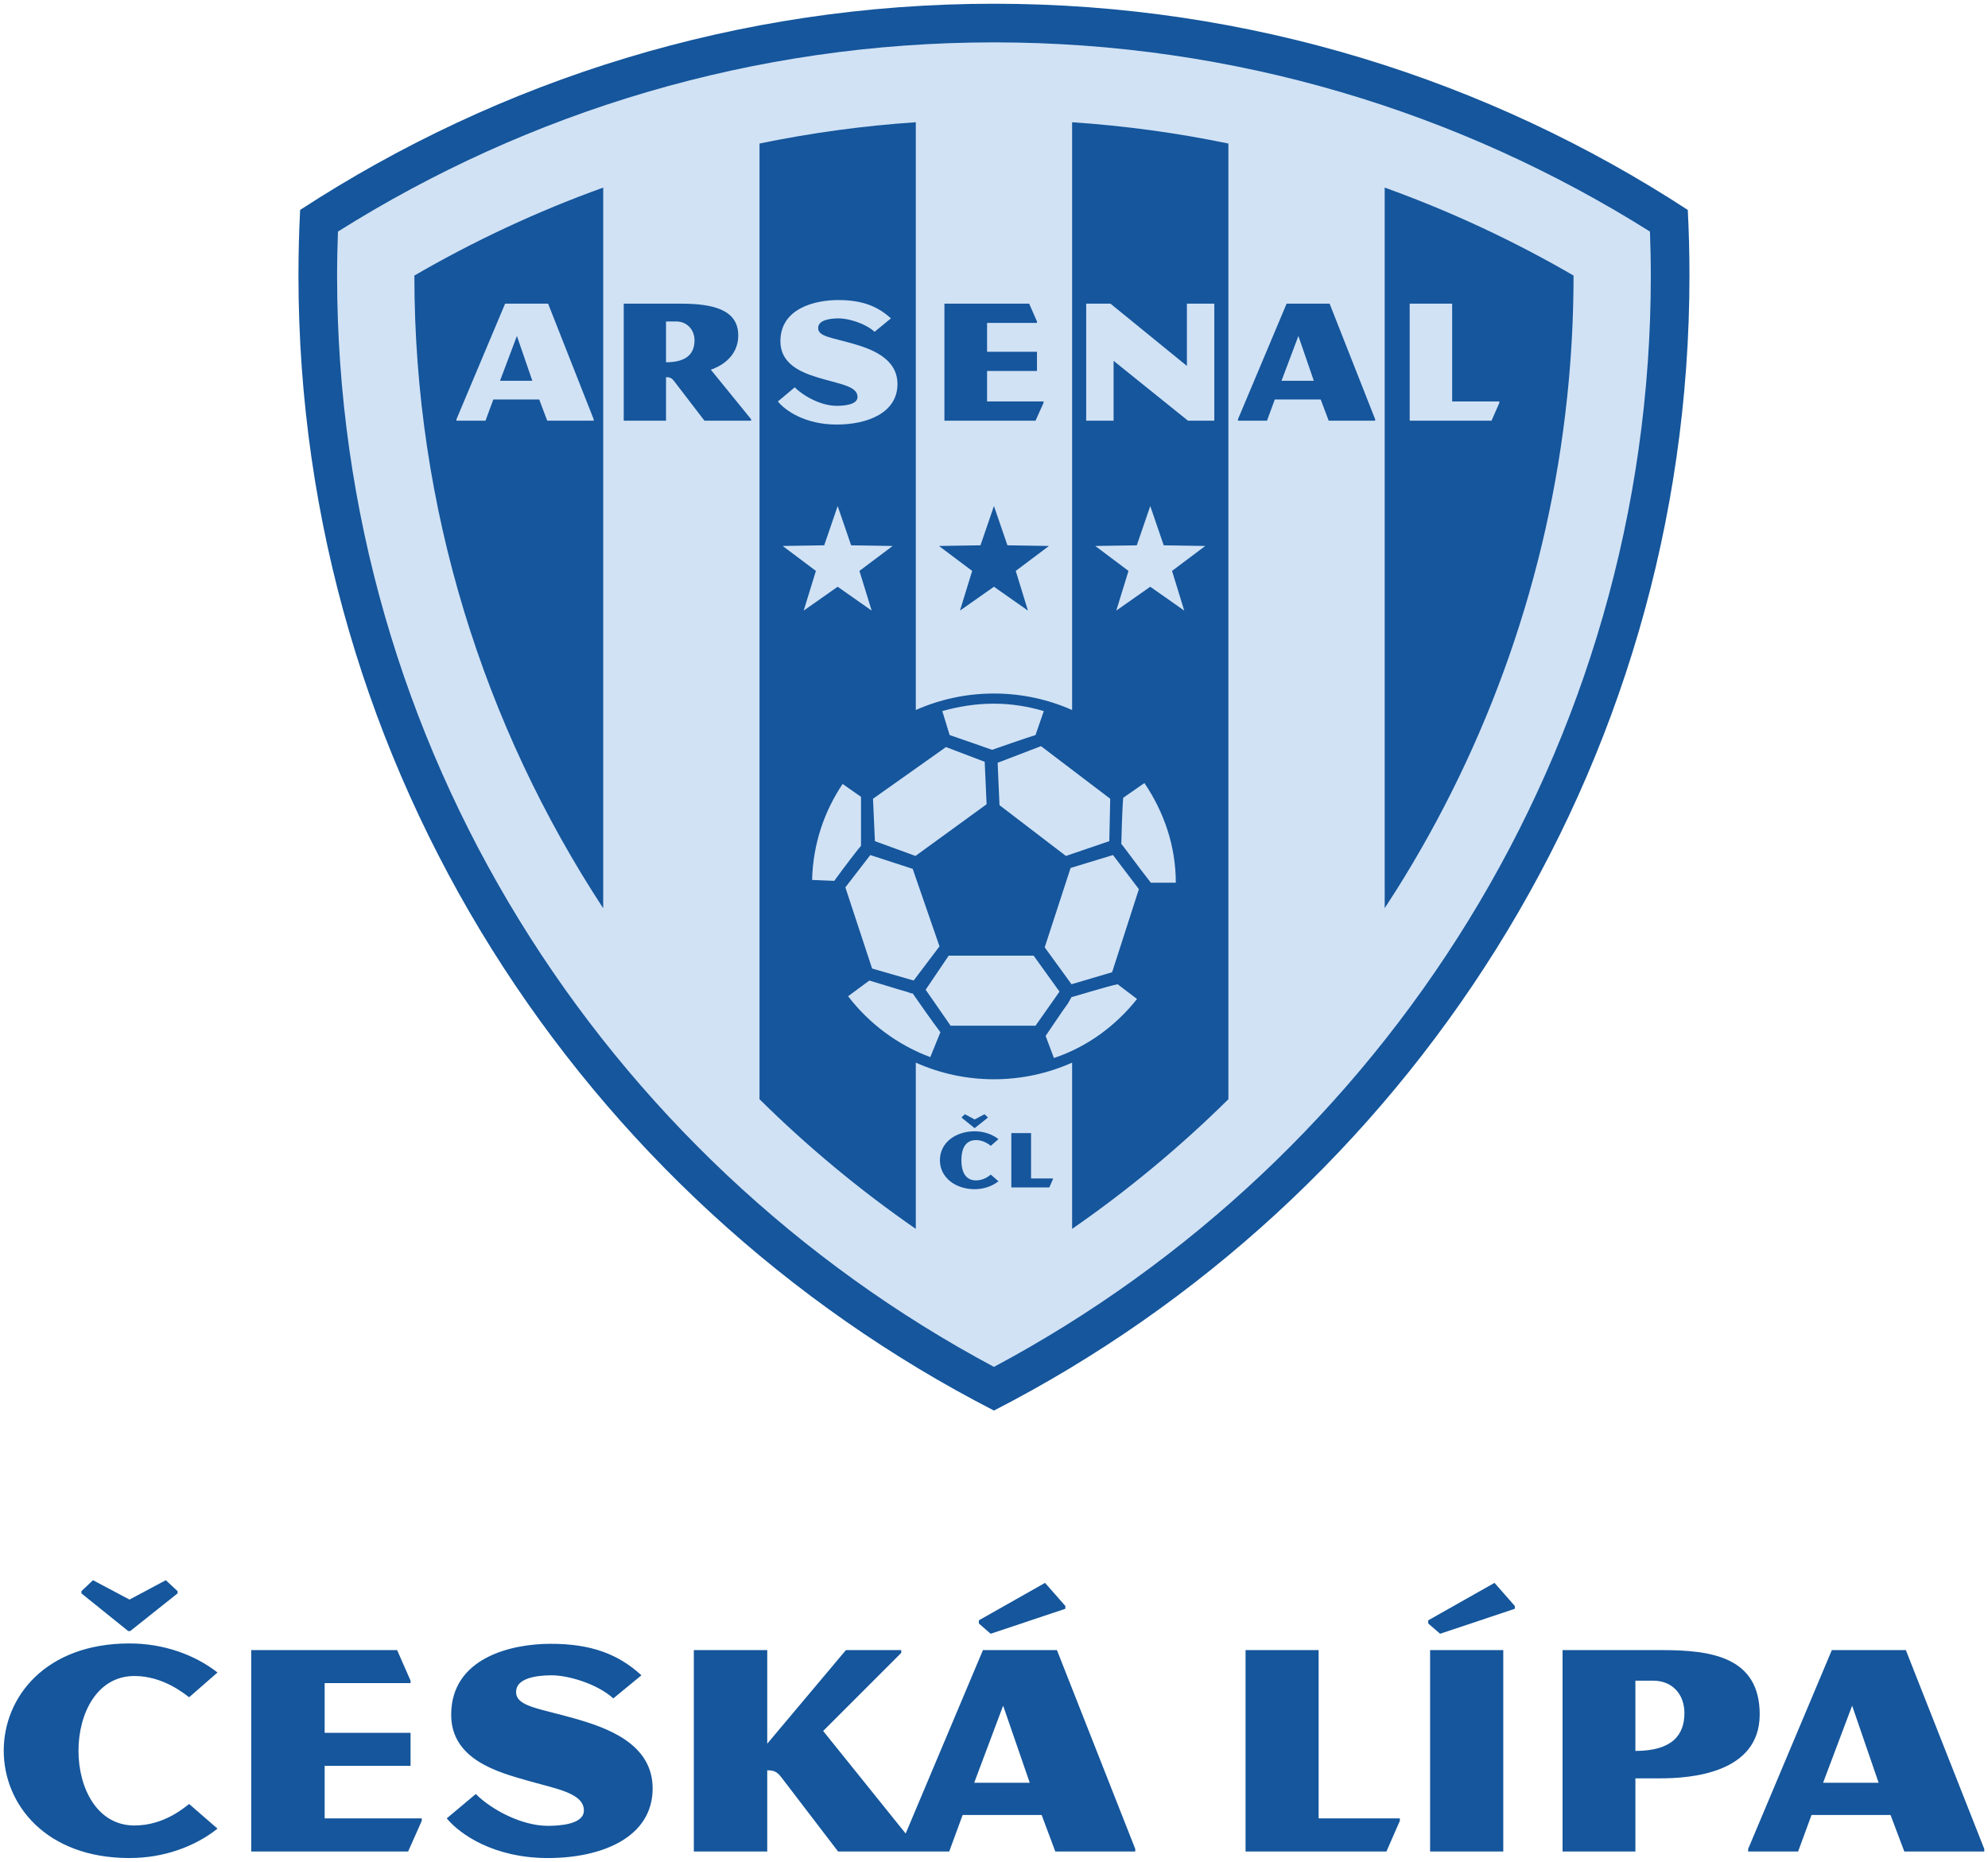 <?xml version="1.0" encoding="UTF-8" standalone="no"?>
<svg
   xmlns:svg="http://www.w3.org/2000/svg"
   xmlns="http://www.w3.org/2000/svg"
   version="1.1"
   width="532.268"
   height="498.568"
   id="svg3516">
  <defs
     id="defs3518" />
  <g
     transform="translate(-136.723,-388.792)"
     id="layer1">
    <path
       d="m 402.845,389.792 c 68.425,0 132.246,20.322 185.768,55.218 0.297,5.818 0.447,11.672 0.447,17.56 0,132.216 -75.826,247.291 -186.215,303.957 -110.388,-56.666 -186.214,-171.741 -186.214,-303.957 0,-5.888 0.15,-11.743 0.447,-17.56 53.522,-34.896 117.343,-55.218 185.768,-55.218"
       id="path14"
       style="fill:#15569c;fill-opacity:1;fill-rule:evenodd;stroke:none" />
    <path
       d="m 227.208,450.804 c -0.138,3.907 -0.233,7.826 -0.233,11.767 0,126.32 71.387,236.484 175.869,292.261 104.484,-55.778 175.871,-165.941 175.871,-292.261 0,-3.941 -0.095,-7.859 -0.233,-11.767 -50.962,-32.071 -111.193,-50.667 -175.638,-50.667 -64.444,0 -124.676,18.596 -175.637,50.667"
       id="path16"
       style="fill:#d1e2f5;fill-opacity:1;fill-rule:evenodd;stroke:none" />
    <path
       d="m 388.375,699.483 c 0,4.646 4.152,7.763 9.313,7.763 2.461,0 4.717,-0.815 6.363,-2.123 l -2.053,-1.782 c -0.271,0.181 -1.737,1.556 -3.946,1.556 -3.497,0 -3.925,-3.451 -3.925,-5.413 0,-1.938 0.428,-5.39 3.925,-5.39 2.121,0 3.656,1.33 3.946,1.535 l 2.053,-1.785 c -1.646,-1.287 -3.902,-2.098 -6.363,-2.098 -5.161,0 -9.313,3.068 -9.313,7.738 z m 9.23,-8.631 0.135,0 3.43,-2.73 0,-0.157 -0.86,-0.789 -2.613,1.395 -2.64,-1.395 -0.833,0.789 0,0.157 3.38,2.73 z m 15.174,1.368 -5.282,0 0,14.55 10.175,0 0.97,-2.213 0,-0.181 -5.863,0 m -114.55,-265.349 0,192.991 C 266.277,583.254 247.668,525.023 247.666,462.583 l 0,0 c 16.011,-9.298 32.922,-17.202 50.564,-23.554 z m 83.693,139.901 c 6.403,-2.838 13.486,-4.416 20.923,-4.416 7.439,-10e-4 14.519,1.577 20.924,4.416 l 0,-157.402 c 14.227,0.956 28.199,2.88 41.846,5.704 l 0,255.92 c -12.894,12.748 -26.898,24.375 -41.846,34.729 l 0,-44.524 c -6.405,2.86 -13.485,4.455 -20.924,4.455 -7.437,10e-4 -14.52,-1.591 -20.923,-4.45 l 0,44.521 c -14.949,-10.351 -28.949,-21.982 -41.846,-34.725 l 0,-255.925 c 13.647,-2.824 27.617,-4.748 41.846,-5.704 l 0,157.402 z m 125.54,53.066 0,-192.967 c 17.642,6.352 34.554,14.256 50.563,23.554 -7.9e-4,9.079 -0.397,18.067 -1.169,26.953 l 10e-4,0 c -0.007,0.112 -0.019,0.221 -0.031,0.332 -0.05,0.557 -0.1,1.113 -0.152,1.669 -0.023,0.258 -0.049,0.513 -0.072,0.77 -0.043,0.444 -0.087,0.884 -0.132,1.324 -0.039,0.39 -0.078,0.781 -0.119,1.169 -0.007,0.067 -0.011,0.132 -0.019,0.197 l -10e-4,0 c -5.043,48.191 -21.194,93.156 -45.83,132.286 l -0.011,0 c -0.995,1.582 -2.005,3.151 -3.029,4.712 z M 361.168,469.14 c -6.268,0 -15.498,2.236 -15.498,11.031 0,6.998 7.336,8.94 11.709,10.204 4.519,1.312 8.941,1.943 8.941,4.713 0,2.187 -3.937,2.381 -5.588,2.381 -4.228,0 -8.989,-2.672 -11.224,-4.956 l -4.519,3.791 c 2.04,2.477 7.337,6.178 15.743,6.178 8.309,0 16.279,-3.164 16.279,-10.842 0,-6.997 -7.192,-9.475 -12.149,-10.884 -5.587,-1.603 -9.086,-1.847 -9.086,-4.13 0,-2.089 3.012,-2.574 5.539,-2.574 2.479,0 6.997,1.264 9.571,3.595 l 4.374,-3.595 c -3.595,-3.305 -7.823,-4.909 -14.092,-4.909 z m 66.371,0.973 0,31.34 7.337,0 0,-16.036 19.922,16.036 7.045,0 0,-31.34 -7.339,0 0,16.666 -20.456,-16.666 -6.51,0 z m 97.984,0 -11.371,0 0,31.34 21.915,0 2.088,-4.763 0,-0.389 -12.632,0 0,-26.189 z m -244.429,25.655 2.138,5.685 12.44,0 0,-0.39 -12.197,-30.95 -11.516,0 -13.021,30.95 0,0.39 7.775,0 2.089,-5.685 12.293,0 z m -10.496,-5.004 4.519,-12.003 4.132,12.003 -8.65,0 z m 46.579,0.05 8.163,10.64 12.49,0 0,-0.39 -10.787,-13.264 c 1.7,-0.584 7.336,-2.916 7.336,-9.183 0,-6.753 -6.461,-8.502 -15.208,-8.502 l -15.451,0 0,31.34 11.322,0 0,-11.662 c 0.826,0 1.409,0.097 2.136,1.022 z m -2.136,-5.007 0,-10.931 2.77,0 c 2.72,0 4.858,2.088 4.858,5.051 0,3.305 -1.797,5.881 -7.628,5.881 z m 99.32,-10.544 0,-0.387 -2.089,-4.763 -22.691,0 0,31.34 24.392,0 2.138,-4.763 0,-0.389 -15.11,0 0,-8.163 13.361,0 0,-5.15 -13.361,0 0,-7.727 13.361,0 z m 75.968,20.505 2.138,5.685 12.44,0 0,-0.39 -12.196,-30.95 -11.515,0 -13.023,30.95 0,0.39 7.773,0 2.09,-5.685 12.293,0 z m -10.495,-5.004 4.52,-12.003 4.129,12.003 -8.649,0 z m -76.988,33.539 3.605,10.519 11.117,0.176 -8.891,6.678 3.268,10.63 -9.1,-6.391 -9.099,6.391 3.268,-10.63 -8.891,-6.678 11.117,-0.176 3.605,-10.519 z m -41.848,0 3.605,10.519 11.118,0.176 -8.892,6.678 3.27,10.63 -9.1,-6.391 -9.098,6.391 3.269,-10.63 -8.891,-6.678 11.119,-0.176 3.602,-10.519 z m 83.696,0 3.602,10.519 11.119,0.176 -8.891,6.678 3.268,10.63 -9.098,-6.391 -9.101,6.391 3.27,-10.63 -8.892,-6.678 11.118,-0.176 3.605,-10.519 z m -53.965,120.404 22.738,0 6.931,9.636 -6.427,9.129 -22.732,0 -6.681,-9.637 6.171,-9.128 z m 0.251,-59.071 -1.967,-6.426 c 4.447,-1.232 8.891,-1.982 13.832,-1.982 4.699,0 9.145,0.749 13.347,1.983 l -2.221,6.424 c -2.472,0.74 -10.869,3.698 -11.622,3.953 -0.746,-0.255 -8.409,-2.962 -11.368,-3.953 z m -10.88,68.948 c 0.507,0.239 0.749,0.241 0.99,0.238 0.503,0.752 5.697,8.168 7.417,10.393 l -2.708,6.665 c -8.648,-3.214 -16.317,-8.891 -22.006,-16.305 l 5.688,-4.205 c 1.729,0.49 7.164,2.222 9.895,2.973 l 0.725,0.242 z m 0.988,-33.122 7.176,20.757 -6.918,9.15 -11.129,-3.213 -7.157,-21.738 6.677,-8.652 11.351,3.696 z m -20.989,3.214 -5.946,-0.241 c 0.252,-9.642 3.214,-18.289 8.167,-25.704 l 4.93,3.451 c 0.003,2.973 0.003,12.111 0.001,13.098 -0.489,0.504 -4.69,5.941 -7.153,9.395 z m 40.774,-20.511 -19.037,13.841 -10.868,-3.963 -0.506,-11.353 19.538,-13.842 10.366,3.949 0.506,11.367 z m 21.241,13.844 -17.786,-13.603 -0.499,-11.352 11.612,-4.45 18.534,14.087 -0.247,11.353 -11.614,3.965 z m 29.42,7.171 -6.674,0 c -2.964,-3.718 -7.411,-9.899 -7.92,-10.386 0.001,-0.749 0.247,-9.638 0.508,-12.362 l 5.677,-3.943 c 5.195,7.657 8.409,16.791 8.409,26.691 z m -35.102,17.299 6.93,-21.256 11.357,-3.457 6.929,9.134 -7.17,22.248 -10.868,3.216 -7.179,-9.884 z m 7.179,13.337 c 0.988,-0.242 9.877,-2.972 12.34,-3.454 l 5.198,3.952 c -5.675,7.161 -13.337,12.843 -22.248,15.806 l -2.224,-5.914 c 1.736,-2.486 4.455,-6.678 5.94,-8.652 m -261.002,154.4 -3.094,2.938 0,0.594 12.531,10.094 0.531,0 12.688,-10.094 0,-0.594 -3.156,-2.938 -9.719,5.188 -9.781,-5.188 z m 254.906,0.719 -17.719,10.031 0,0.844 3.156,2.75 20,-6.688 0,-0.75 -5.438,-6.188 z m 120.344,0 -17.75,10.031 0,0.844 3.188,2.75 20,-6.688 0,-0.75 -5.438,-6.188 z m -365.469,16.219 c -44.971,0 -44.826,57.469 0,57.469 9.115,0 17.458,-3.025 23.562,-7.875 l -7.594,-6.594 c -1.004,0.668 -6.461,5.75 -14.656,5.75 -19.957,0 -19.97,-40.031 0,-40.031 7.861,0 13.568,4.935 14.656,5.688 l 7.594,-6.625 c -6.104,-4.768 -14.447,-7.781 -23.562,-7.781 z m 112.781,0.094 c -10.788,0 -26.656,3.864 -26.656,19 0,12.042 12.629,15.386 20.156,17.562 7.776,2.259 15.375,3.328 15.375,8.094 0,3.763 -6.782,4.094 -9.625,4.094 -7.275,0 -15.466,-4.601 -19.312,-8.531 l -7.781,6.531 c 3.513,4.263 12.628,10.625 27.094,10.625 14.301,0 28.031,-5.443 28.031,-18.656 0,-12.042 -12.377,-16.294 -20.906,-18.719 -9.618,-2.759 -15.656,-3.194 -15.656,-7.125 0,-3.596 5.216,-4.438 9.562,-4.438 4.265,0 12.038,2.173 16.469,6.188 l 7.531,-6.188 c -6.187,-5.686 -13.494,-8.438 -24.281,-8.438 z m -80.188,1.688 0,53.938 42,0 3.656,-8.219 0,-0.656 -26,0 0,-14.062 23,0 0,-8.844 -23,0 0,-13.312 23,0 0,-0.656 -3.594,-8.188 -39.062,0 z m 118.5,0 0,53.938 19.656,0 0,-21.75 c 1.841,0 2.662,0.424 3.75,1.844 l 15.219,19.906 16.344,0 5.062,0 8.344,0 3.594,-9.781 21.156,0 3.656,9.781 21.406,0 0,-0.688 -20.969,-53.25 -19.812,0 -20.688,49.125 -22.094,-27.469 20.906,-20.906 0,-0.75 -14.812,0 -21.062,25.062 0,-25.062 -19.656,0 z m 147.719,0 0,53.938 37.719,0 3.594,-8.219 0,-0.656 -21.75,0 0,-45.062 -19.562,0 z m 49.406,0 0,53.938 19.594,0 0,-53.938 -19.594,0 z m 35.469,0 0,53.938 19.5,0 0,-19.594 6.75,0 c 7.943,0 26.531,-1.319 26.531,-17.125 0,-15.553 -13.309,-17.219 -26.188,-17.219 l -26.594,0 z m 72.094,0 -22.406,53.25 0,0.688 13.375,0 3.594,-9.781 21.156,0 3.688,9.781 21.406,0 0,-0.688 -21,-53.25 -19.812,0 z m -52.594,8.188 4.75,0 c 5.1,0 8.375,3.588 8.375,8.688 0,5.688 -3.09,10.125 -13.125,10.125 l 0,-18.812 z m -169.281,6.688 7.125,20.656 -14.875,0 7.75,-20.656 z m 227.312,0 7.094,20.656 -14.875,0 7.781,-20.656 z"
       id="path20"
       style="fill:#15569c;fill-opacity:1;fill-rule:evenodd;stroke:none" />
  </g>
</svg>

